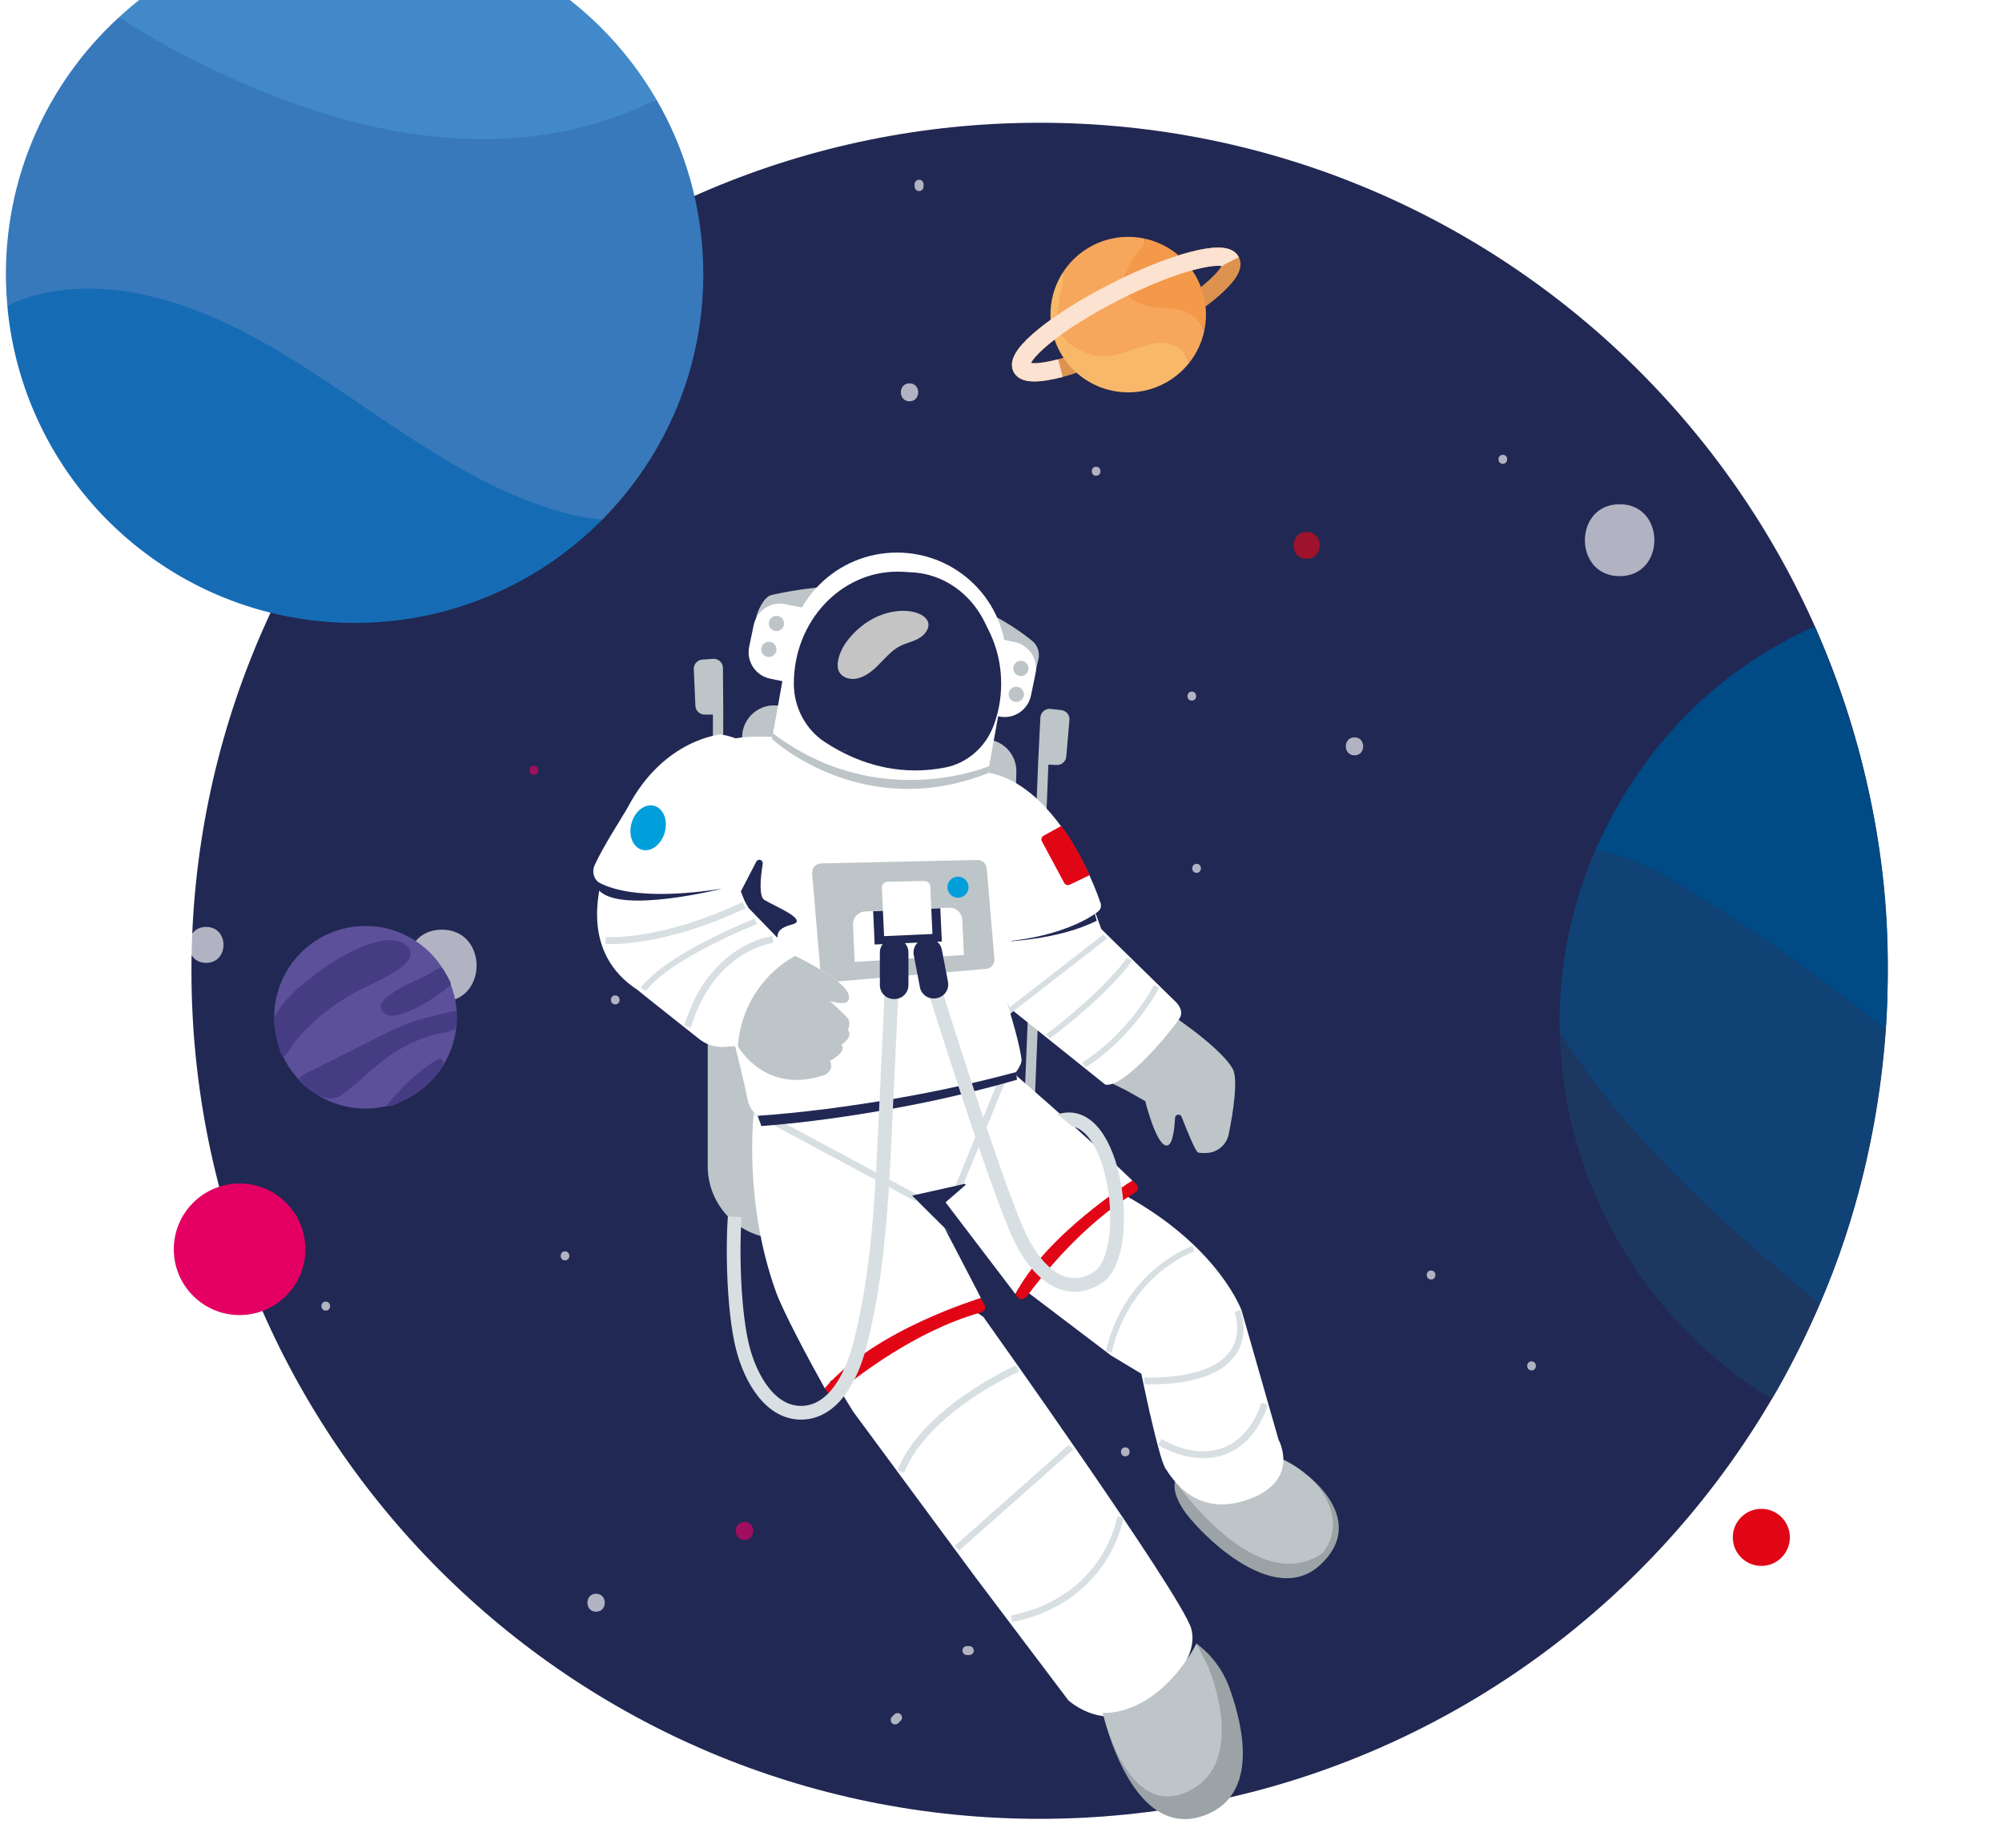 <svg xmlns="http://www.w3.org/2000/svg" viewBox="406 375 260 240" width="1000" height="1000"
     preserveAspectRatio="xMidYMid meet"
     style="width: 100%; height: 100%; transform: translate3d(0px, 0px, 0px);">
  <defs>
    <clipPath id="__lottie_element_2">
      <rect width="1000" height="1000" x="0" y="0"></rect>
    </clipPath>
    <clipPath id="__lottie_element_4">
      <path d="M0,0 L1000,0 L1000,1000 L0,1000z"></path>
    </clipPath>
    <filter id="__lottie_element_16" filterUnits="objectBoundingBox" x="0%" y="0%" width="100%" height="100%">
      <feColorMatrix type="matrix" color-interpolation-filters="sRGB"
                     values="0 0 0 0 0.81 0 0 0 0 0.81 0 0 0 0 0.81 0 0 0 1 0"></feColorMatrix>
    </filter>
  </defs>
  <g clip-path="url(#__lottie_element_2)">
    <g transform="matrix(1,0,0,1,430.613,390.694)" opacity="1" style="display: block;">
      <g opacity="1" transform="matrix(1,0,0,1,110.401,110.4)">
        <path fill="rgb(33,40,83)" fill-opacity="1"
              d=" M110.15,0 C110.15,60.834 60.834,110.15 0,110.15 C-60.835,110.15 -110.15,60.834 -110.15,0 C-110.15,-60.834 -60.835,-110.15 0,-110.15 C60.834,-110.15 110.15,-60.834 110.15,0z"></path>
      </g>
      <g opacity="1" transform="matrix(1,0,0,1,201.559,91.885)">
        <path fill="rgb(0,74,133)" fill-opacity="1"
              d=" M18.727,26.217 C18.955,23.331 18.993,20.358 18.993,17.413 C18.993,1.913 15.308,-12.837 9.53,-26.217 C-3.425,-20.526 -13.347,-10.092 -18.993,2.887 C-15.57,3.311 -11.962,5.004 -8.96,6.805 C0.685,12.592 9.997,19.126 18.727,26.217z"></path>
      </g>
      <g opacity="1" transform="matrix(1,0,0,1,194.841,142.206)">
        <path fill="rgb(28,55,96)" fill-opacity="1"
              d=" M-16.898,-23.818 C-16.476,-3.856 -5.372,14.175 10.652,23.818 C12.945,19.952 15.082,15.586 16.898,11.435 C4.236,1.141 -8.303,-10.17 -16.898,-23.818z"></path>
      </g>
      <g opacity="1" transform="matrix(1,0,0,1,199.104,124.206)">
        <path fill="rgb(16,66,118)" fill-opacity="1"
              d=" M-6.505,-25.517 C-9.508,-27.318 -13.114,-29.011 -16.537,-29.435 C-19.524,-22.57 -21.182,-14.994 -21.182,-7.029 C-21.182,-6.623 -21.17,-6.221 -21.161,-5.818 C-12.567,7.831 -0.026,19.141 12.636,29.435 C17.426,18.477 20.201,6.367 21.182,-6.104 C12.451,-13.195 3.14,-19.73 -6.505,-25.517z"></path>
      </g>
    </g>
    <g transform="matrix(1,0,0,1,531.938,401.395)" opacity="1" style="display: block;">
      <g opacity="1" transform="matrix(1,0,0,1,20.326,14.456)">
        <path stroke-linecap="butt" stroke-linejoin="miter" fill-opacity="0" stroke-miterlimit="10"
              stroke="rgb(222,146,80)" stroke-opacity="1" stroke-width="2.369"
              d=" M-13.578,6.913 C-14.403,5.293 -8.992,0.885 -1.492,-2.934 C6.007,-6.752 12.754,-8.534 13.579,-6.914 C14.403,-5.294 8.992,-0.886 1.493,2.932 C-6.007,6.75 -12.754,8.533 -13.578,6.913z"></path>
      </g>
      <g opacity="1" transform="matrix(1,0,0,1,20.823,12.634)">
        <path fill="rgb(246,167,92)" fill-opacity="1"
              d=" M-9.069,3.902 C-8.483,5.538 -7.204,6.97 -5.547,7.496 C-2.606,8.431 0.403,6.439 3.461,6.024 C5.021,5.813 6.905,6.212 7.547,7.649 C7.612,7.792 7.66,7.938 7.694,8.086 C8.649,6.876 9.334,5.439 9.656,3.861 C9.102,2.591 8.064,1.526 6.753,1.064 C5.591,0.654 4.327,0.684 3.106,0.506 C2.12,0.362 1.122,0.062 0.369,-0.588 C-0.386,-1.239 -0.846,-2.3 -0.57,-3.258 C-0.279,-4.268 0.7,-4.902 1.297,-5.766 C1.752,-6.424 1.959,-7.233 1.924,-8.03 C1.383,-8.148 0.827,-8.224 0.255,-8.252 C-3.391,-8.431 -6.68,-6.653 -8.594,-3.84 C-8.664,-2.961 -8.972,-2.101 -9.186,-1.237 C-9.603,0.45 -9.655,2.265 -9.069,3.902z"></path>
      </g>
      <g opacity="1" transform="matrix(1,0,0,1,25.446,10.549)">
        <path fill="rgb(243,153,73)" fill-opacity="1"
              d=" M-4.076,-3.557 C-4.674,-2.692 -4.902,-2.183 -5.193,-1.173 C-5.47,-0.216 -5.51,0.97 -4.755,1.621 C-4.001,2.272 -2.628,2.821 -1.642,2.965 C-0.422,3.144 0.968,2.988 2.13,3.399 C3.441,3.86 4.479,4.676 5.032,5.946 C5.134,5.448 5.198,4.937 5.224,4.414 C5.47,-0.585 2.035,-4.913 -2.698,-5.946 C-2.663,-5.148 -3.621,-4.214 -4.076,-3.557z"></path>
      </g>
      <g opacity="1" transform="matrix(1,0,0,1,19.37,16.758)">
        <path fill="rgb(248,184,106)" fill-opacity="1"
              d=" M0.719,7.798 C4.11,7.964 7.192,6.438 9.147,3.962 C9.113,3.814 9.064,3.668 8.999,3.525 C8.357,2.088 6.6,1.189 5.04,1.4 C1.982,1.815 -0.777,3.807 -3.718,2.872 C-5.375,2.346 -7.03,1.414 -7.616,-0.222 C-8.202,-1.859 -7.9,-3.799 -7.483,-5.486 C-7.269,-6.35 -7.212,-7.085 -7.142,-7.964 C-8.152,-6.48 -8.78,-4.708 -8.874,-2.784 C-9.147,2.787 -4.852,7.525 0.719,7.798z"></path>
      </g>
      <g opacity="1" transform="matrix(1,0,0,1,19.914,14.051)">
        <path stroke-linecap="butt" stroke-linejoin="miter" fill-opacity="0" stroke-miterlimit="10"
              stroke="rgb(251,226,209)" stroke-opacity="1" stroke-width="2.369"
              d=" M-8.132,7.367 C-10.861,8.088 -12.755,8.128 -13.167,7.319 C-13.992,5.699 -8.581,1.29 -1.081,-2.528 C6.418,-6.346 13.166,-8.128 13.991,-6.508"></path>
      </g>
    </g>
    <g transform="matrix(1,0,0,1,424.129,398.341)" opacity="0.647"
       style="display: block;">
      <g opacity="1" transform="matrix(1,0,0,1,51.209,76.707)">
        <path fill="rgb(228,0,99)" fill-opacity="1"
              d=" M0,0.584 C0.751,0.584 0.753,-0.584 0,-0.584 C-0.751,-0.584 -0.753,0.584 0,0.584z"></path>
      </g>
      <g opacity="1" transform="matrix(1,0,0,1,78.551,175.512)">
        <path fill="rgb(228,0,99)" fill-opacity="1"
              d=" M0,1.168 C1.503,1.168 1.506,-1.168 0,-1.168 C-1.503,-1.168 -1.505,1.168 0,1.168z"></path>
      </g>
      <g opacity="1" transform="matrix(1,0,0,1,151.566,47.501)">
        <path fill="rgb(225,6,22)" fill-opacity="1"
              d=" M0,1.752 C2.255,1.752 2.259,-1.752 0,-1.752 C-2.254,-1.752 -2.258,1.752 0,1.752z"></path>
      </g>
      <g opacity="1" transform="matrix(1,0,0,1,85.697,58.997)">
        <path fill="rgb(255,255,255)" fill-opacity="1"
              d=" M0,0.584 C0.752,0.584 0.753,-0.584 0,-0.584 C-0.752,-0.584 -0.753,0.584 0,0.584z"></path>
      </g>
      <g opacity="1" transform="matrix(1,0,0,1,24.178,146.305)">
        <path fill="rgb(255,255,255)" fill-opacity="1"
              d=" M0,0.584 C0.751,0.584 0.752,-0.584 0,-0.584 C-0.751,-0.584 -0.753,0.584 0,0.584z"></path>
      </g>
      <g opacity="1" transform="matrix(1,0,0,1,55.248,139.781)">
        <path fill="rgb(255,255,255)" fill-opacity="1"
              d=" M0,0.584 C0.751,0.584 0.753,-0.584 0,-0.584 C-0.751,-0.584 -0.752,0.584 0,0.584z"></path>
      </g>
      <g opacity="1" transform="matrix(1,0,0,1,59.287,184.833)">
        <path fill="rgb(255,255,255)" fill-opacity="1"
              d=" M0,1.168 C1.503,1.168 1.506,-1.168 0,-1.168 C-1.503,-1.168 -1.505,1.168 0,1.168z"></path>
      </g>
      <g opacity="1" transform="matrix(1,0,0,1,99.99,27.616)">
        <path fill="rgb(255,255,255)" fill-opacity="1"
              d=" M0,1.168 C1.504,1.168 1.506,-1.168 0,-1.168 C-1.503,-1.168 -1.505,1.168 0,1.168z"></path>
      </g>
      <g opacity="1" transform="matrix(1,0,0,1,124.225,37.869)">
        <path fill="rgb(255,255,255)" fill-opacity="1"
              d=" M0,0.584 C0.752,0.584 0.753,-0.584 0,-0.584 C-0.751,-0.584 -0.753,0.584 0,0.584z"></path>
      </g>
      <g opacity="1" transform="matrix(1,0,0,1,157.781,73.6)">
        <path fill="rgb(255,255,255)" fill-opacity="1"
              d=" M0,1.168 C1.503,1.168 1.505,-1.168 0,-1.168 C-1.503,-1.168 -1.506,1.168 0,1.168z"></path>
      </g>
      <g opacity="1" transform="matrix(1,0,0,1,8.643,99.389)">
        <path fill="rgb(255,255,255)" fill-opacity="1"
              d=" M-0.001,2.335 C3.005,2.335 3.01,-2.335 -0.001,-2.335 C-3.007,-2.335 -3.012,2.335 -0.001,2.335z"></path>
      </g>
      <g opacity="1" transform="matrix(1,0,0,1,167.724,142.266)">
        <path fill="rgb(255,255,255)" fill-opacity="1"
              d=" M0,0.584 C0.751,0.584 0.753,-0.584 0,-0.584 C-0.752,-0.584 -0.753,0.584 0,0.584z"></path>
      </g>
      <g opacity="1" transform="matrix(1,0,0,1,61.773,106.535)">
        <path fill="rgb(255,255,255)" fill-opacity="1"
              d=" M0,0.584 C0.751,0.584 0.753,-0.584 0,-0.584 C-0.751,-0.584 -0.753,0.584 0,0.584z"></path>
      </g>
      <g opacity="1" transform="matrix(1,0,0,1,180.773,154.073)">
        <path fill="rgb(255,255,255)" fill-opacity="1"
              d=" M0,0.584 C0.751,0.584 0.753,-0.584 0,-0.584 C-0.752,-0.584 -0.753,0.584 0,0.584z"></path>
      </g>
      <g opacity="1" transform="matrix(1,0,0,1,177.044,36.316)">
        <path fill="rgb(255,255,255)" fill-opacity="1"
              d=" M0,0.584 C0.751,0.584 0.753,-0.584 0,-0.584 C-0.752,-0.584 -0.753,0.584 0,0.584z"></path>
      </g>
      <g opacity="1" transform="matrix(1,0,0,1,0.564,74.843)">
        <path fill="rgb(255,255,255)" fill-opacity="1"
              d=" M0,0.583 C0.751,0.583 0.753,-0.583 0,-0.583 C-0.751,-0.583 -0.753,0.583 0,0.583z"></path>
      </g>
      <g opacity="1" transform="matrix(1,0,0,1,98.281,199.902)">
        <path fill="rgb(255,255,255)" fill-opacity="1"
              d=" M-0.258,-0.568 C-0.258,-0.568 -0.569,-0.257 -0.569,-0.257 C-0.675,-0.151 -0.739,0.006 -0.739,0.156 C-0.739,0.299 -0.676,0.47 -0.569,0.569 C-0.457,0.671 -0.312,0.746 -0.156,0.74 C-0.001,0.733 0.145,0.68 0.257,0.569 C0.257,0.569 0.567,0.258 0.567,0.258 C0.674,0.152 0.739,-0.006 0.739,-0.155 C0.739,-0.298 0.675,-0.469 0.567,-0.568 C0.457,-0.67 0.31,-0.746 0.155,-0.739 C0,-0.732 -0.147,-0.679 -0.258,-0.568z"></path>
      </g>
      <g opacity="1" transform="matrix(1,0,0,1,23.245,166.967)">
        <path fill="rgb(255,255,255)" fill-opacity="1"
              d=" M-0.584,-0.155 C-0.584,-0.155 -0.584,0.156 -0.584,0.156 C-0.584,0.305 -0.519,0.462 -0.413,0.569 C-0.312,0.67 -0.146,0.746 0,0.74 C0.316,0.725 0.584,0.483 0.584,0.156 C0.584,0.156 0.584,-0.155 0.584,-0.155 C0.584,-0.305 0.519,-0.463 0.413,-0.568 C0.312,-0.67 0.145,-0.746 0,-0.739 C-0.316,-0.725 -0.584,-0.482 -0.584,-0.155z"></path>
      </g>
      <g opacity="1" transform="matrix(1,0,0,1,107.602,191.047)">
        <path fill="rgb(255,255,255)" fill-opacity="1"
              d=" M0.156,-0.584 C0.156,-0.584 -0.156,-0.584 -0.156,-0.584 C-0.305,-0.584 -0.462,-0.519 -0.568,-0.412 C-0.669,-0.312 -0.745,-0.146 -0.74,-0.001 C-0.725,0.315 -0.483,0.584 -0.156,0.584 C-0.156,0.584 0.156,0.584 0.156,0.584 C0.305,0.584 0.463,0.519 0.568,0.412 C0.67,0.312 0.746,0.145 0.74,-0.001 C0.725,-0.316 0.483,-0.584 0.156,-0.584z"></path>
      </g>
      <g opacity="1" transform="matrix(1,0,0,1,136.653,67.076)">
        <path fill="rgb(255,255,255)" fill-opacity="1"
              d=" M0,0.584 C0.751,0.584 0.752,-0.584 0,-0.584 C-0.752,-0.584 -0.753,0.584 0,0.584z"></path>
      </g>
      <g opacity="1" transform="matrix(1,0,0,1,137.274,89.446)">
        <path fill="rgb(255,255,255)" fill-opacity="1"
              d=" M0,0.584 C0.751,0.584 0.753,-0.584 0,-0.584 C-0.752,-0.584 -0.753,0.584 0,0.584z"></path>
      </g>
      <g opacity="1" transform="matrix(1,0,0,1,101.232,0.74)">
        <path fill="rgb(255,255,255)" fill-opacity="1"
              d=" M-0.584,-0.155 C-0.584,-0.155 -0.584,0.156 -0.584,0.156 C-0.584,0.305 -0.519,0.463 -0.413,0.569 C-0.312,0.67 -0.146,0.746 0,0.74 C0.316,0.725 0.584,0.483 0.584,0.156 C0.584,0.156 0.584,-0.155 0.584,-0.155 C0.584,-0.305 0.519,-0.462 0.413,-0.568 C0.312,-0.669 0.145,-0.745 0,-0.739 C-0.316,-0.725 -0.584,-0.483 -0.584,-0.155z"></path>
      </g>
      <g opacity="1" transform="matrix(1,0,0,1,39.254,102.081)">
        <path fill="rgb(255,255,255)" fill-opacity="1"
              d=" M0,4.672 C6.012,4.672 6.022,-4.672 0,-4.672 C-6.012,-4.672 -6.022,4.672 0,4.672z"></path>
      </g>
      <g opacity="1" transform="matrix(1,0,0,1,192.213,46.825)">
        <path fill="rgb(255,255,255)" fill-opacity="1"
              d=" M0,4.671 C6.012,4.671 6.022,-4.671 0,-4.671 C-6.012,-4.671 -6.022,4.671 0,4.671z"></path>
      </g>
      <g opacity="1" transform="matrix(1,0,0,1,128.012,165.236)">
        <path fill="rgb(255,255,255)" fill-opacity="1"
              d=" M0,0.584 C0.751,0.584 0.753,-0.584 0,-0.584 C-0.752,-0.584 -0.753,0.584 0,0.584z"></path>
      </g>
    </g>
    <g transform="matrix(1,0,0,1,439.264,495.022)" opacity="1" style="display: block;">
      <g opacity="1" transform="matrix(1,0,0,1,14.206,12.109)">
        <path fill="rgb(93,80,154)" fill-opacity="1"
              d=" M-11.859,-0.001 C-11.859,-6.55 -6.55,-11.858 0,-11.858 C6.549,-11.858 11.859,-6.55 11.859,-0.001 C11.859,6.549 6.549,11.858 0,11.858 C-6.55,11.858 -11.859,6.549 -11.859,-0.001z"></path>
      </g>
      <g opacity="1" transform="matrix(1,0,0,1,11.224,9.851)">
        <path fill="rgb(70,60,132)" fill-opacity="1"
              d=" M-4.775,-2.353 C-2.115,-4.499 0.785,-6.451 4.062,-7.418 C5.33,-7.793 6.768,-7.997 7.917,-7.343 C8.431,-7.051 8.877,-6.529 8.84,-5.939 C8.821,-5.638 8.678,-5.357 8.503,-5.11 C8.083,-4.518 7.481,-4.082 6.866,-3.697 C5.18,-2.641 3.326,-1.886 1.579,-0.938 C-1.355,0.653 -3.986,2.797 -6.137,5.349 C-6.736,6.06 -7.246,7.335 -7.697,7.385 C-8.148,7.435 -9.157,2.823 -8.821,2.205 C-7.758,0.249 -6.486,-0.972 -4.775,-2.353z"></path>
      </g>
      <g opacity="1" transform="matrix(1,0,0,1,21.075,8.417)">
        <path fill="rgb(70,60,132)" fill-opacity="1"
              d=" M-4.259,1.21 C-4.546,1.459 -4.829,1.754 -4.892,2.128 C-4.99,2.71 -4.486,3.258 -3.916,3.41 C-3.346,3.563 -2.742,3.417 -2.178,3.243 C0.02,2.565 2.393,1.008 4.157,-0.468 C4.426,-0.693 3.536,-1.939 3.187,-2.587 C2.715,-2.976 1.981,-2.24 1.411,-1.944 C-0.506,-0.949 -2.607,-0.225 -4.259,1.21z"></path>
      </g>
      <g opacity="1" transform="matrix(1,0,0,1,14.992,17.144)">
        <path fill="rgb(70,60,132)" fill-opacity="1"
              d=" M-8.615,2.311 C-5.508,0.749 -2.401,-0.812 0.706,-2.374 C2.169,-3.108 3.635,-3.845 5.173,-4.405 C7.096,-5.105 13.11,-6.378 11.115,-5.923 C8.618,-5.353 10.781,-5.938 10.953,-5.833 C11.161,-5.706 11.118,-3.853 10.761,-3.411 C9.909,-3.302 10.364,-3.18 9.516,-3.045 C6.235,-2.526 3.198,-0.898 0.657,1.243 C-0.511,2.227 -1.589,3.324 -2.821,4.228 C-4.053,5.133 -3.856,5.413 -5.383,5.497 C-6.552,5.562 -8.226,4.328 -9.102,3.533 C-9.655,3.031 -9.246,2.628 -8.615,2.311z"></path>
      </g>
      <g opacity="1" transform="matrix(1,0,0,1,21.468,19.964)">
        <path fill="rgb(70,60,132)" fill-opacity="1"
              d=" M-3.19,2.03 C-3.834,2.714 -4.607,3.65 -4.4,3.681 C-3.607,3.802 -2.27,2.862 -1.564,2.482 C0.459,1.392 0.446,1.277 1.959,-0.453 C3.518,-2.236 2.619,-2.718 2.006,-2.345 C0.062,-1.164 -1.637,0.38 -3.19,2.03z"></path>
      </g>
    </g>
    <g transform="matrix(0.851,0,0,0.851,630.826,570.766)"
       opacity="1" style="display: block;">
      <g opacity="1" transform="matrix(1,0,0,1,4.605,4.605)">
        <path fill="rgb(225,6,22)" fill-opacity="1"
              d=" M4.355,0 C4.355,2.405 2.406,4.355 0.001,4.355 C-2.405,4.355 -4.355,2.405 -4.355,0 C-4.355,-2.405 -2.405,-4.355 0.001,-4.355 C2.406,-4.355 4.355,-2.405 4.355,0z"></path>
      </g>
    </g>
    <g transform="matrix(1,0,0,1,428.322,528.475)" opacity="1" style="display: block;">
      <g opacity="1" transform="matrix(1,0,0,1,8.793,8.793)">
        <path fill="rgb(228,0,99)" fill-opacity="1"
              d=" M8.543,0 C8.543,4.718 4.718,8.543 0,8.543 C-4.718,8.543 -8.543,4.718 -8.543,0 C-8.543,-4.718 -4.718,-8.543 0,-8.543 C4.718,-8.543 8.543,-4.718 8.543,0z"></path>
      </g>
    </g>
    <g
      transform="matrix(1,-0.022,0.022,1,405.524,366.097)"
      opacity="1" style="display: block;">
      <g opacity="1" transform="matrix(1,0,0,1,38.67,68.381)">
        <path fill="rgb(22,108,180)" fill-opacity="1"
              d=" M-14.986,-23.515 C-20.587,-25.259 -28.162,-25.913 -33.83,-24.401 C-34.923,-24.109 -37.273,-20.236 -38.314,-19.773 C-36.73,3.795 -17.114,22.422 6.855,22.422 C19.077,22.422 30.168,17.577 38.314,9.705 C36.429,9.534 39.362,1.114 37.55,0.547 C19.012,-5.257 3.561,-17.74 -14.986,-23.515z"></path>
      </g>
      <g opacity="1" transform="matrix(1,0,0,1,45.526,44.776)">
        <path fill="rgb(55,121,187)" fill-opacity="1"
              d=" M-16.139,-35.558 C-19.454,-37.31 -26.786,-31.117 -29.828,-33.31 C-39.296,-25.011 -45.276,-12.83 -45.276,0.75 C-45.276,1.786 -45.238,2.812 -45.17,3.831 C-44.129,3.368 -43.053,2.986 -41.959,2.694 C-36.291,1.182 -30.216,1.826 -24.615,3.57 C-6.068,9.346 7.351,26.315 25.89,32.119 C27.702,32.686 29.572,33.138 31.457,33.31 C39.977,25.077 45.276,13.533 45.276,0.75 C45.276,-7.162 43.245,-14.598 39.679,-21.069 C33.289,-18.049 28.072,-29.351 20.999,-29.271 C7.271,-29.116 -4.001,-29.143 -16.139,-35.558z"></path>
      </g>
      <g opacity="1" transform="matrix(1,0,0,1,50.451,14.386)">
        <path fill="rgb(65,137,200)" fill-opacity="1"
              d=" M-4.925,-14.136 C-16.35,-14.136 -26.786,-9.902 -34.753,-2.92 C-31.711,-0.726 -28.434,1.178 -25.119,2.93 C-12.981,9.345 0.383,14.136 14.11,13.981 C21.183,13.901 28.363,12.341 34.753,9.321 C27.047,-4.661 12.169,-14.136 -4.925,-14.136z"></path>
      </g>
    </g>
    <g clip-path="url(#__lottie_element_4)"
       transform="matrix(0.954,0,0,0.954,23.229,23.229)"
       opacity="1" style="display: block;">
      <g transform="matrix(1,0,0,1,501.832,464.148)" opacity="1" style="display: block;">
        <g opacity="1" transform="matrix(1,0,0,1,19.029,32.179)">
          <path fill="rgb(190,197,200)" fill-opacity="1"
                d=" M17.364,31.928 C17.364,31.928 -18.779,31.928 -18.779,31.928 C-18.779,31.928 -18.606,-27.219 -18.606,-27.219 C-18.598,-29.893 -16.202,-31.928 -13.563,-31.503 C-13.563,-31.503 15.066,-26.891 15.066,-26.891 C17.217,-26.545 18.779,-24.662 18.724,-22.486 C18.724,-22.486 17.364,31.928 17.364,31.928z"></path>
        </g>
        <g opacity="1" transform="matrix(1,0,0,1,42.875,4.895)">
          <path fill="rgb(190,197,200)" fill-opacity="1"
                d=" M2.107,-2.275 C2.107,-2.275 1.674,2.697 1.674,2.697 C1.616,3.366 1.043,3.87 0.373,3.841 C0.373,3.841 -2.167,3.732 -2.167,3.732 C-2.167,3.732 -1.85,-2.636 -1.85,-2.636 C-1.798,-3.345 -1.168,-3.87 -0.461,-3.792 C-0.461,-3.792 0.998,-3.629 0.998,-3.629 C1.673,-3.554 2.167,-2.953 2.107,-2.275z"></path>
        </g>
        <g opacity="1" transform="matrix(1,0,0,1,40.203,38.592)">
          <path stroke-linecap="butt" stroke-linejoin="miter" fill-opacity="0" stroke-miterlimit="10"
                stroke="rgb(190,197,200)" stroke-opacity="1" stroke-width="1.402"
                d=" M1.215,-30.028 C1.215,-30.028 -1.215,30.028 -1.215,30.028"></path>
        </g>
        <g opacity="1" transform="matrix(1,0,0,1,38.463,50.882)">
          <path fill="rgb(190,197,200)" fill-opacity="1" d="M0 0"></path>
        </g>
      </g>
      <g transform="matrix(1,0,0,1,495.395,458.136)" opacity="1" style="display: block;">
        <g opacity="1" transform="matrix(1,0,0,1,2.272,4.07)">
          <path fill="rgb(190,197,200)" fill-opacity="1"
                d=" M-1.992,-2.366 C-1.992,-2.366 -1.772,2.622 -1.772,2.622 C-1.742,3.292 -1.191,3.82 -0.52,3.82 C-0.52,3.82 2.022,3.82 2.022,3.82 C2.022,3.82 1.977,-2.557 1.977,-2.557 C1.956,-3.268 1.348,-3.82 0.639,-3.771 C0.639,-3.771 -0.825,-3.671 -0.825,-3.671 C-1.504,-3.625 -2.022,-3.046 -1.992,-2.366z"></path>
        </g>
        <g opacity="1" transform="matrix(1,0,0,1,8.404,65.765)">
          <path fill="rgb(190,197,200)" fill-opacity="1"
                d=" M6.229,13.475 C6.229,13.475 3.632,13.475 3.632,13.475 C-1.814,13.475 -6.229,9.06 -6.229,3.614 C-6.229,3.614 -6.229,-13.475 -6.229,-13.475 C-6.229,-13.475 6.229,-13.475 6.229,-13.475 C6.229,-13.475 6.229,13.475 6.229,13.475z"></path>
        </g>
        <g opacity="1" transform="matrix(1,0,0,1,3.516,37.847)">
          <path stroke-linecap="butt" stroke-linejoin="miter" fill-opacity="0" stroke-miterlimit="10"
                stroke="rgb(190,197,200)" stroke-opacity="1" stroke-width="1.402"
                d=" M0.071,-30.053 C0.071,-30.053 -0.071,30.053 -0.071,30.053"></path>
        </g>
      </g>
      <g
        transform="matrix(0.961,-0.276,0.276,0.961,549.989,508.191)"
        opacity="1" style="display: block;">
        <g opacity="1" transform="matrix(1,0,0,1,8.624,10.856)">
          <path fill="rgb(190,197,200)" fill-opacity="1"
                d=" M-8.374,-2.442 C-8.374,-2.442 -6.67,-0.893 -6.67,-0.893 C-6.67,-0.893 -4.646,1.17 -4.646,1.17 C-4.646,1.17 -4.88,7.23 -3.559,7.773 C-2.794,8.088 -1.95,6.16 -1.376,4.482 C-1.215,4.012 -0.526,4.096 -0.48,4.59 C-0.279,6.755 0.037,9.63 0.325,9.871 C0.482,10.002 0.943,10.143 1.484,10.271 C2.896,10.606 4.355,9.936 5.028,8.65 C6.388,6.055 8.374,1.784 8.015,0.239 C7.179,-3.363 0.811,-10.606 0.811,-10.606 C-4.156,-5.442 -8.374,-2.442 -8.374,-2.442z"></path>
        </g>
      </g>
      <g
        transform="matrix(0.994,-0.113,0.113,0.994,533.65,494.301)"
        opacity="1" style="display: block;">
        <g opacity="1" transform="matrix(1,0,0,1,14.155,12.536)">
          <path fill="rgb(255,255,255)" fill-opacity="1"
                d=" M-11.369,-8.986 C-11.369,-8.986 1.614,-12.286 1.614,-12.286 C1.614,-12.286 2.599,-11.825 2.599,-11.825 C2.599,-11.825 3.127,-9.63 3.127,-9.63 C3.127,-9.63 12.109,1.4 12.109,1.4 C12.109,1.4 13.122,2.592 12.354,3.613 C11.586,4.633 3.892,12.285 1.266,11.451 C1.266,11.451 -10.491,-0.386 -10.491,-0.386 C-10.491,-0.386 -13.122,-8.619 -13.122,-8.619 C-13.122,-8.619 -11.369,-8.986 -11.369,-8.986z"></path>
        </g>
        <g opacity="1"
           transform="matrix(0.958,0,0,0.759,14.573,11.569)">
          <path stroke-linecap="butt" stroke-linejoin="miter" fill-opacity="0" stroke-miterlimit="10"
                stroke="rgb(215,223,226)" stroke-opacity="1" stroke-width="0.934"
                d=" M6.289,-5.511 C4.838,-3.142 -0.189,1.996 -6.435,6.623"></path>
        </g>
        <g opacity="1"
           transform="matrix(0.846,0,0,0.865,18.044,15.94)">
          <path stroke-linecap="butt" stroke-linejoin="miter" fill-opacity="0" stroke-miterlimit="10"
                stroke="rgb(215,223,226)" stroke-opacity="1" stroke-width="0.934"
                d=" M6.881,-5.173 C5.24,-2.605 0.062,2.974 -6.154,5.836"></path>
        </g>
        <g opacity="1"
           transform="matrix(0.806,0,0,0.79,9.762,8.158)">
          <path stroke-linecap="butt" stroke-linejoin="miter" fill-opacity="0" stroke-miterlimit="10"
                stroke="rgb(215,223,226)" stroke-opacity="1" stroke-width="0.934"
                d=" M9.827,-5.303 C9.827,-5.303 -8.763,6.253 -8.763,6.253"></path>
        </g>
      </g>
      <g
        transform="matrix(0.994,-0.113,0.113,0.994,511.867,544.871)"
        opacity="1" style="display: block;">
        <g opacity="1" transform="matrix(1,0,0,1,23.546,31.342)">
          <path fill="rgb(255,255,255)" fill-opacity="1"
                d=" M-23.296,-22.053 C-23.296,-22.053 -19.9,-14.79 -19.9,-14.79 C-19.9,-14.79 -5.879,9.551 -5.879,9.551 C-5.879,9.551 4.767,27.575 4.767,27.575 C4.767,27.575 7.842,31.092 12.007,30.317 C16.172,29.542 23.296,24.478 22.475,19.738 C21.655,14.998 -0.835,-25.585 -0.835,-25.585 C-0.835,-25.585 -7.251,-31.092 -7.251,-31.092 C-7.251,-31.092 -23.296,-22.053 -23.296,-22.053z"></path>
        </g>
        <g opacity="1"
           transform="matrix(0.922,0,0,0.971,29.221,40.639)">
          <path stroke-linecap="butt" stroke-linejoin="miter" fill-opacity="0" stroke-miterlimit="10"
                stroke="rgb(215,223,226)" stroke-opacity="1" stroke-width="0.934"
                d=" M9.699,-5.877 C9.699,-5.877 6.503,5.335 -7.945,6.577"></path>
        </g>
        <g opacity="1"
           transform="matrix(0.941,0,0,0.927,23.948,30.607)">
          <path stroke-linecap="butt" stroke-linejoin="miter" fill-opacity="0" stroke-miterlimit="10"
                stroke="rgb(215,223,226)" stroke-opacity="1" stroke-width="0.934"
                d=" M9.168,-6.361 C9.168,-6.361 -8.887,6.502 -8.887,6.502"></path>
        </g>
        <g opacity="1"
           transform="matrix(1.033,0,0,1.005,18.242,21.359)">
          <path stroke-linecap="butt" stroke-linejoin="miter" fill-opacity="0" stroke-miterlimit="10"
                stroke="rgb(215,223,226)" stroke-opacity="1" stroke-width="0.934"
                d=" M8,-8.046 C8,-8.046 -4.637,-3.998 -8.799,4.049"></path>
        </g>
      </g>
      <g
        transform="matrix(0.998,-0.065,0.065,0.998,550.544,593.142)"
        opacity="1" style="display: block;">
        <g opacity="1" transform="matrix(1,0,0,1,10.44,13.62)">
          <path fill="rgb(155,163,167)" fill-opacity="1"
                d=" M-10.19,-4.755 C-10.19,-4.755 -7.498,13.369 2.962,9.952 C10.19,7.591 8.8,-1.544 7.251,-6.965 C6.539,-9.458 5.114,-11.687 3.142,-13.37 C-2.708,-3.11 -10.19,-4.755 -10.19,-4.755z"></path>
        </g>
        <g opacity="1" transform="matrix(1,0,0,1,9.985,11.963)">
          <path fill="rgb(190,197,200)" fill-opacity="1"
                d=" M-9.735,-3.098 C-9.735,-3.098 -9.735,-3.098 -9.735,-3.098 C-9.735,-3.098 -7.458,11.713 1.138,8.295 C9.735,4.877 4.971,-8.484 4.971,-8.484 C4.971,-8.484 3.596,-11.713 3.596,-11.713 C3.596,-11.713 -1.551,-2.687 -9.735,-3.098z"></path>
        </g>
      </g>
      <g
        transform="matrix(0.962,-0.274,0.274,0.962,556.611,558.534)"
        opacity="1" style="display: block;">
        <g opacity="1" transform="matrix(1,0,0,1,12.626,22.872)">
          <path fill="rgb(155,163,167)" fill-opacity="1"
                d=" M-11.444,-10.201 C-11.444,-10.201 -12.376,-9.166 -11.444,-6.162 C-10.511,-3.159 -3.574,10.201 4.401,6.162 C12.376,2.123 6.104,-5.985 6.104,-5.985 C6.104,-5.985 -11.444,-10.201 -11.444,-10.201z"></path>
        </g>
        <g opacity="1" transform="matrix(1,0,0,1,10.458,15.471)">
          <path fill="rgb(190,197,200)" fill-opacity="1"
                d=" M2.251,-15.005 C2.251,-15.005 4.959,-2.178 4.959,-2.178 C4.959,-2.178 9.84,1.278 10.005,6.736 C10.059,8.512 9.384,10.257 8.096,11.481 C7.73,11.828 7.345,12.113 6.984,12.218 C-3.278,15.221 -9.276,-2.799 -9.276,-2.799 C-9.276,-2.799 -10.059,-12.963 -10.059,-12.963 C-10.059,-12.963 2.251,-15.005 2.251,-15.005z"></path>
        </g>
      </g>
      <g
        transform="matrix(0.989,-0.147,0.147,0.989,530.792,526.863)"
        opacity="1" style="display: block;">
        <g opacity="1" transform="matrix(1,0,0,1,20.454,26.602)">
          <path fill="rgb(255,255,255)" fill-opacity="1"
                d=" M-6.859,-23.678 C-7.488,-23.397 -17.871,-17.207 -17.871,-17.207 C-17.871,-17.207 -14.297,-8.949 -14.297,-8.949 C-14.297,-8.949 -2.899,2.712 -2.899,2.712 C-2.899,2.712 0.827,5.785 0.827,5.785 C0.827,5.785 1.456,17.447 2.173,19.008 C2.89,20.569 5.326,26.352 12.766,24.849 C20.205,23.347 17.985,17.418 17.985,17.418 C17.985,17.418 15.598,-0.703 15.598,-0.703 C15.598,-0.703 13.944,-9.19 3.228,-17.771 C-7.488,-26.352 -6.859,-23.678 -6.859,-23.678z"></path>
        </g>
        <g opacity="1" transform="matrix(1,0,0,1,29.605,43.842)">
          <path stroke-linecap="butt" stroke-linejoin="miter" fill-opacity="0" stroke-miterlimit="10"
                stroke="rgb(215,223,226)" stroke-opacity="1" stroke-width="0.934"
                d=" M-7.197,-1.889 C-2.129,2.125 4.09,2.035 7.692,-4.926"></path>
        </g>
        <g opacity="1"
           transform="matrix(0.933,0,0,1.002,27.83,30.861)">
          <path stroke-linecap="butt" stroke-linejoin="miter" fill-opacity="0" stroke-miterlimit="10"
                stroke="rgb(215,223,226)" stroke-opacity="1" stroke-width="0.934"
                d=" M8.2,-4.986 C8.2,-4.986 10.796,5.198 -6.759,2.556"></path>
        </g>
        <g opacity="1"
           transform="matrix(0.871,0,0,0.838,23.853,23.186)">
          <path stroke-linecap="butt" stroke-linejoin="miter" fill-opacity="0" stroke-miterlimit="10"
                stroke="rgb(215,223,226)" stroke-opacity="1" stroke-width="0.934"
                d=" M7.979,-7.878 C7.979,-7.878 -2.702,-5.881 -7.5,6.703"></path>
        </g>
        <g opacity="1" transform="matrix(1,0,0,1,0,0)">
          <path fill="rgb(255,255,255)" fill-opacity="1" d=" M30.438,35.25"></path>
        </g>
      </g>
      <g transform="matrix(1,0,0,1,502.14,513.64)" opacity="1" style="display: block;">
        <g opacity="1" transform="matrix(1,0,0,1,26.957,22.626)">
          <path fill="rgb(255,255,255)" fill-opacity="1"
                d=" M-25.249,-16.023 C-25.249,-16.023 -26.707,-4.096 -22.246,8.331 C-21.309,10.946 -17.875,17.407 -15.598,21.473 C-15.214,22.16 -14.824,20.523 -14.824,20.523 C-14.824,20.523 4.973,9.42 4.973,9.42 C4.973,9.42 5.679,9.199 5.679,9.199 C5.679,9.199 0.707,-0.359 0.707,-0.359 C0.707,-0.359 10.194,8.969 10.194,8.969 C10.194,8.969 10.767,7.913 10.767,7.913 C10.767,7.913 25.559,-6.338 25.559,-6.338 C25.559,-6.338 26.707,-6.382 26.275,-6.801 C19.26,-13.605 9.241,-22.16 9.241,-22.16 C9.241,-22.16 -25.249,-16.023 -25.249,-16.023z"></path>
        </g>
        <g opacity="1" transform="matrix(1,0,0,1,22.353,38.457)">
          <path fill="rgb(225,6,22)" fill-opacity="1"
                d=" M10.284,-6.633 C10.284,-6.633 -4.074,-2.406 -10.992,5.641 C-10.992,5.641 -10.721,6.043 -10.721,6.043 C-10.389,6.534 -9.706,6.633 -9.251,6.253 C-6.683,4.109 1.437,-2.233 10.305,-4.683 C10.773,-4.813 10.992,-5.354 10.756,-5.779 C10.756,-5.779 10.284,-6.633 10.284,-6.633z"></path>
        </g>
        <g opacity="1" transform="matrix(1,0,0,1,45.629,23.969)">
          <path fill="rgb(225,6,22)" fill-opacity="1"
                d=" M7.604,-8.145 C7.604,-8.145 -4.251,-0.79 -8.478,7.626 C-8.478,7.626 -8.281,7.77 -8.281,7.77 C-7.767,8.145 -7.049,8.034 -6.672,7.521 C-4.805,4.977 0.813,-2.165 8.006,-6.511 C8.432,-6.769 8.478,-7.371 8.106,-7.701 C8.106,-7.701 7.604,-8.145 7.604,-8.145z"></path>
        </g>
        <g opacity="1" transform="matrix(1,0,0,1,12.871,12.304)">
          <path stroke-linecap="butt" stroke-linejoin="miter" fill-opacity="0" stroke-miterlimit="10"
                stroke="rgb(215,223,226)" stroke-opacity="1" stroke-width="0.934"
                d=" M-11.066,-5.938 C-11.066,-5.938 11.066,5.938 11.066,5.938"></path>
        </g>
        <g opacity="1" transform="matrix(1,0,0,1,32.888,8.603)">
          <path stroke-linecap="butt" stroke-linejoin="miter" fill-opacity="0" stroke-miterlimit="10"
                stroke="rgb(215,223,226)" stroke-opacity="1" stroke-width="0.934"
                d=" M-3.31,8.136 C-3.31,8.136 3.31,-8.136 3.31,-8.136"></path>
        </g>
        <g opacity="1" transform="matrix(1,0,0,1,30.204,23.925)">
          <path fill="rgb(33,40,83)" fill-opacity="1"
                d=" M-6.947,-6.049 C-6.947,-6.049 0.197,-7.646 0.197,-7.646 C0.306,-7.67 0.372,-7.531 0.286,-7.46 C0.286,-7.46 -2.397,-5.136 -2.397,-5.136 C-2.397,-5.136 7.686,8.106 7.686,8.106 C7.686,8.106 7.643,7.841 7.643,7.841 C7.643,7.841 4.26,10.045 4.26,10.045 C4.26,10.045 2.833,8.732 2.833,8.732 C2.833,8.732 -1.663,-0.794 -1.663,-0.794 C-1.663,-0.794 -6.947,-6.049 -6.947,-6.049z"></path>
        </g>
        <g opacity="1" transform="matrix(1,0,0,1,0,0)">
          <path fill="rgb(33,40,83)" fill-opacity="1" d=" M-7.321,32.429"></path>
        </g>
      </g>
      <g transform="matrix(1,0,0,1,519.39,471.14)" opacity="1" style="display: block;">
        <g opacity="1" transform="matrix(1,0,0,1,16.027,14.257)">
          <path fill="rgb(255,255,255)" fill-opacity="1"
                d=" M14.856,7.759 C14.856,7.759 15.271,7.454 15.271,7.454 C15.632,7.19 15.778,6.726 15.635,6.302 C13.528,0.045 7.891,-10.276 0.224,-11.484 C-15.777,-14.007 0.411,11.082 0.411,11.082 C0.411,11.082 0.473,14.008 3.208,13.594 C3.208,13.594 15.112,9.43 15.112,9.43 C15.112,9.43 14.856,7.759 14.856,7.759z"></path>
        </g>
        <g opacity="1" transform="matrix(1,0,0,1,26.841,14.111)">
          <path fill="rgb(225,6,22)" fill-opacity="1"
                d=" M-0.536,-4.062 C-0.536,-4.062 -2.939,-2.734 -2.939,-2.734 C-3.214,-2.583 -3.313,-2.239 -3.166,-1.962 C-3.166,-1.962 -0.131,3.686 -0.131,3.686 C0.014,3.956 0.346,4.063 0.621,3.931 C0.621,3.931 3.314,2.642 3.314,2.642 C3.314,2.642 1.585,-1.34 -0.536,-4.062z"></path>
        </g>
        <g opacity="1" transform="matrix(1,0,0,1,24.846,23.902)">
          <path fill="rgb(33,40,83)" fill-opacity="1"
                d=" M6.037,-1.886 C6.037,-1.886 2.035,1.16 -6.293,1.886 C-6.293,1.886 1.045,1.697 6.293,-0.954 C6.293,-0.954 6.037,-1.886 6.037,-1.886z"></path>
        </g>
      </g>
      <g transform="matrix(1,0,0,1,492.049,462.023)" opacity="1" style="display: block;">
        <g opacity="1" transform="matrix(1,0,0,1,24.392,29.923)">
          <path fill="rgb(255,255,255)" fill-opacity="1"
                d=" M21.451,-14.428 C21.451,-14.428 24.142,-6.193 23.418,-0.212 C22.692,5.769 20.907,8.954 21.451,11.594 C21.805,13.312 23.435,17.954 23.847,20.99 C23.94,21.676 23.101,22.752 23.101,22.752 C23.187,23.398 23.238,23.79 23.238,23.79 C23.238,23.79 -9.363,29.348 -9.363,29.348 C-11.257,29.672 -13.062,28.426 -13.429,26.542 C-15.17,17.608 -24.142,-12.373 -20.704,-19.324 C-15.587,-29.673 21.451,-14.428 21.451,-14.428z"></path>
        </g>
        <g opacity="1" transform="matrix(1,0,0,1,29.979,56.347)">
          <path fill="rgb(33,40,83)" fill-opacity="1"
                d=" M17.516,-3.673 C12.698,-2.379 7.419,-1.174 1.718,-0.178 C-5.071,1.009 -11.879,1.888 -17.652,2.278 C-17.537,2.743 -17.281,3.208 -17.165,3.673 C-11.437,3.26 -4.776,2.338 2.029,1.064 C7.698,0.005 12.918,-1.273 17.652,-2.635 C17.607,-2.981 17.562,-3.327 17.516,-3.673z"></path>
        </g>
        <g opacity="1" transform="matrix(1,0,0,1,14.659,31.058)">
          <path fill="rgb(33,40,83)" fill-opacity="1"
                d=" M-4.626,-2.98 C-4.626,-2.98 -2.526,-7.036 -2.526,-7.036 C-2.282,-7.508 -1.565,-7.272 -1.649,-6.747 C-1.979,-4.668 -2.173,-2.272 -1.422,-1.818 C-0.051,-0.989 4.626,0.892 2.392,1.505 C0.156,2.118 0.275,2.81 0.424,4.236 C0.571,5.663 1.899,7.508 1.899,7.508 C1.899,7.508 -3.415,0.128 -3.415,0.128 C-3.415,0.128 -4.626,-2.98 -4.626,-2.98z"></path>
        </g>
        <g opacity="1" transform="matrix(1,0,0,1,32.142,32.127)">
          <path fill="rgb(190,197,200)" fill-opacity="1"
                d=" M11.27,6.498 C11.27,6.498 -9.901,8.29 -9.901,8.29 C-10.587,8.348 -11.189,7.839 -11.248,7.152 C-11.248,7.152 -12.404,-6.511 -12.404,-6.511 C-12.464,-7.228 -11.91,-7.847 -11.19,-7.863 C-11.19,-7.863 10.091,-8.334 10.091,-8.334 C10.749,-8.348 11.306,-7.848 11.362,-7.192 C11.362,-7.192 12.407,5.15 12.407,5.15 C12.464,5.836 11.957,6.439 11.27,6.498z"></path>
        </g>
        <g opacity="1" transform="matrix(1,0,0,1,32.827,33.966)">
          <path fill="rgb(255,255,255)" fill-opacity="1"
                d=" M7.569,2.762 C7.569,2.762 -7.297,3.713 -7.297,3.713 C-7.297,3.713 -7.526,-1.362 -7.526,-1.362 C-7.569,-2.309 -6.835,-3.111 -5.888,-3.154 C-5.888,-3.154 5.551,-3.67 5.551,-3.67 C6.497,-3.713 7.297,-2.981 7.342,-2.035 C7.342,-2.035 7.569,2.762 7.569,2.762z"></path>
        </g>
        <g opacity="1" transform="matrix(1,0,0,1,32.719,32.837)">
          <path fill="rgb(33,40,83)" fill-opacity="1"
                d=" M4.675,2.055 C4.675,2.055 -4.47,2.467 -4.47,2.467 C-4.47,2.467 -4.675,-2.058 -4.675,-2.058 C-4.675,-2.058 4.463,-2.467 4.463,-2.467 C4.463,-2.467 4.675,2.055 4.675,2.055z"></path>
        </g>
        <g opacity="1" transform="matrix(1,0,0,1,32.663,30.408)">
          <path fill="rgb(255,255,255)" fill-opacity="1"
                d=" M3.451,3.462 C3.451,3.462 -3.133,3.759 -3.133,3.759 C-3.133,3.759 -3.433,-2.889 -3.433,-2.889 C-3.451,-3.294 -3.07,-3.636 -2.591,-3.646 C-2.591,-3.646 2.291,-3.749 2.291,-3.749 C2.751,-3.759 3.131,-3.458 3.149,-3.069 C3.149,-3.069 3.451,3.462 3.451,3.462z"></path>
        </g>
        <g opacity="1" transform="matrix(1,0,0,1,19.727,69.837)">
          <path stroke-linecap="butt" stroke-linejoin="miter" fill-opacity="0" stroke-miterlimit="10"
                stroke="rgb(215,223,226)" stroke-opacity="1" stroke-width="1.869"
                d=" M10.873,-29.316 C10.499,-21.365 10.323,-17.64 9.949,-9.69 C9.479,0.312 8.997,10.4 6.476,20.091 C5.387,24.274 2.947,29.122 -1.374,29.219 C-5.673,29.316 -8.351,24.591 -9.425,20.427 C-10.645,15.704 -10.872,7.399 -10.529,2.533"></path>
        </g>
        <g opacity="1" transform="matrix(1,0,0,1,49.809,61.617)">
          <path stroke-linecap="butt" stroke-linejoin="miter" fill-opacity="0" stroke-miterlimit="10"
                stroke="rgb(215,223,226)" stroke-opacity="1" stroke-width="1.869"
                d=" M-13.814,-21.528 C-13.814,-21.528 -4.681,7.908 -1.563,13.994 C1.213,19.414 5.175,21.528 8.934,18.932 C13.814,15.564 11.328,-4.766 3.624,-2.302"></path>
        </g>
        <g opacity="1" transform="matrix(1,0,0,1,30.902,38.608)">
          <path fill="rgb(33,40,83)" fill-opacity="1"
                d=" M0.047,4.12 C0.047,4.12 -0.047,4.12 -0.047,4.12 C-1.096,4.12 -1.945,3.269 -1.945,2.221 C-1.945,2.221 -1.945,-2.222 -1.945,-2.222 C-1.945,-3.27 -1.096,-4.12 -0.047,-4.12 C-0.047,-4.12 0.047,-4.12 0.047,-4.12 C1.096,-4.12 1.945,-3.27 1.945,-2.222 C1.945,-2.222 1.945,2.221 1.945,2.221 C1.945,3.269 1.096,4.12 0.047,4.12z"></path>
        </g>
        <g opacity="1" transform="matrix(1,0,0,1,35.9,38.565)">
          <path fill="rgb(33,40,83)" fill-opacity="1"
                d=" M0.728,4.055 C0.728,4.055 0.82,4.038 0.82,4.038 C1.85,3.841 2.525,2.847 2.329,1.818 C2.329,1.818 1.495,-2.547 1.495,-2.547 C1.297,-3.577 0.302,-4.253 -0.727,-4.055 C-0.727,-4.055 -0.819,-4.038 -0.819,-4.038 C-1.849,-3.841 -2.525,-2.845 -2.328,-1.815 C-2.328,-1.815 -1.494,2.547 -1.494,2.547 C-1.297,3.576 -0.302,4.252 0.728,4.055z"></path>
        </g>
        <g opacity="1" transform="matrix(1,0,0,1,39.59,27.5)">
          <path fill="rgb(0,159,219)" fill-opacity="1"
                d=" M1.439,0 C1.439,0.795 0.795,1.439 0.001,1.439 C-0.794,1.439 -1.439,0.795 -1.439,0 C-1.439,-0.794 -0.794,-1.439 0.001,-1.439 C0.795,-1.439 1.439,-0.794 1.439,0z"></path>
        </g>
      </g>
      <g
        transform="matrix(0.989,-0.145,0.145,0.989,475.519,471.423)"
        opacity="1" style="display: block;">
        <g opacity="1" transform="matrix(1,0,0,1,19.096,25.3)">
          <path fill="rgb(255,255,255)" fill-opacity="1"
                d=" M16.955,13.01 C16.643,10.912 10.507,6.796 10.507,6.796 C10.507,6.796 5.192,-0.583 5.192,-0.583 C5.192,-0.583 5.472,-0.531 5.192,-0.583 C5.192,-0.583 3.981,-3.691 3.981,-3.691 C3.981,-3.691 8.721,-12.847 8.721,-12.847 C8.721,-12.847 13.537,-21.712 4.915,-24.508 C4.915,-24.508 -2.797,-25.05 -8.989,-16.662 C-9.862,-15.48 -12.976,-12.032 -14.702,-9.378 C-15.205,-8.605 -15.1,-7.587 -14.463,-6.921 C-14.463,-6.921 -14.271,-6.72 -14.271,-6.72 C-17.265,1.172 -14.166,5.83 -11.449,8.204 C-11.455,8.244 -4.003,16.15 -4.003,16.15 C-3.174,17.019 -2.057,17.556 -0.86,17.66 C-0.86,17.66 1.031,17.825 1.031,17.825 C1.031,17.825 3.671,25.05 12.216,23.418 C12.216,23.418 13.614,22.952 13.148,21.632 C13.148,21.632 15.633,20.855 15.012,19.69 C15.012,19.69 16.799,18.913 16.177,17.825 C16.177,17.825 16.828,16.894 16.308,16.116 C15.789,15.34 14.314,13.554 14.314,13.554 C14.314,13.554 17.266,15.108 16.955,13.01z"></path>
        </g>
        <g opacity="1" transform="matrix(1,0,0,1,20.235,35.423)">
          <path stroke-linecap="butt" stroke-linejoin="miter" fill-opacity="0" stroke-miterlimit="10"
                stroke="rgb(215,223,226)" stroke-opacity="1" stroke-width="0.934"
                d=" M6.705,-5.973 C6.705,-5.973 -1.668,-6.234 -6.517,4.098"></path>
        </g>
        <g opacity="1" transform="matrix(1,0,0,1,15.888,25.431)">
          <path stroke-linecap="butt" stroke-linejoin="miter" fill-opacity="0" stroke-miterlimit="10"
                stroke="rgb(215,223,226)" stroke-opacity="1" stroke-width="0.934"
                d=" M-11.49,0.853 C-11.49,0.853 -4.321,2.525 7.865,-1.173"></path>
        </g>
        <g opacity="1"
           transform="matrix(0.897,0,0,0.851,15.871,31.368)">
          <path stroke-linecap="butt" stroke-linejoin="miter" fill-opacity="0" stroke-miterlimit="10"
                stroke="rgb(215,223,226)" stroke-opacity="1" stroke-width="0.934"
                d=" M10.177,-5.514 C10.177,-5.514 -3.626,-2.142 -8.225,2.649"></path>
        </g>
        <g opacity="1" transform="matrix(1,0,0,1,28.243,41.223)">
          <path fill="rgb(190,197,200)" fill-opacity="1"
                d=" M-8.117,1.902 C-8.117,1.902 -5.476,9.127 3.069,7.495 C3.069,7.495 4.466,7.029 4,5.709 C4,5.709 6.486,4.931 5.864,3.766 C5.864,3.766 7.652,2.99 7.029,1.902 C7.029,1.902 7.681,0.97 7.161,0.193 C6.642,-0.583 5.167,-2.369 5.167,-2.369 C5.167,-2.369 8.117,-0.816 7.807,-2.913 C7.495,-5.011 1.36,-9.127 1.36,-9.127 C0.007,-8.603 -2.927,-7.25 -5.303,-4.16 C-7.111,-1.806 -7.818,0.541 -8.117,1.902z"></path>
        </g>
        <g opacity="1" transform="matrix(1,0,0,1,12.344,11.935)">
          <path fill="rgb(0,159,219)" fill-opacity="1"
                d=" M2.144,0.96 C1.442,2.527 -0.087,3.368 -1.272,2.837 C-2.456,2.307 -2.846,0.607 -2.144,-0.96 C-1.442,-2.528 0.087,-3.368 1.271,-2.837 C2.456,-2.307 2.846,-0.607 2.144,0.96z"></path>
        </g>
        <g opacity="1" transform="matrix(1,0,0,1,12.357,20.171)">
          <path fill="rgb(33,40,83)" fill-opacity="1"
                d=" M-8.758,-2.873 C-8.758,-2.873 -6.389,1.554 8.758,1.429 C8.758,1.429 -5.262,2.873 -7.839,-0.73 C-8.185,-1.215 -8.419,-2.38 -8.758,-2.873z"></path>
        </g>
      </g>
      <g transform="matrix(1,0,0,1,502.553,443.716)" opacity="1" style="display: block;">
        <g opacity="1" transform="matrix(1,0,0,1,20.916,9.468)">
          <path fill="rgb(190,197,200)" fill-opacity="1"
                d=" M-17.241,-3.433 C-11.896,-4.663 5.446,-7.564 18.264,2.795 C19.013,3.401 19.342,4.39 19.119,5.327 C19.119,5.327 18.588,7.564 18.588,7.564 C18.588,7.564 -18.619,-0.264 -18.619,-0.264 C-18.619,-0.264 -19.342,-0.221 -19.342,-0.221 C-19.178,-1.221 -18.229,-3.205 -17.241,-3.433z"></path>
        </g>
        <g opacity="1" transform="matrix(1,0,0,1,20.783,15.061)">
          <path fill="rgb(255,255,255)" fill-opacity="1"
                d=" M14.89,0 C14.89,8.179 8.224,14.811 0,14.811 C-8.223,14.811 -14.89,8.179 -14.89,0 C-14.89,-8.18 -8.223,-14.811 0,-14.811 C8.224,-14.811 14.89,-8.18 14.89,0z"></path>
        </g>
        <g opacity="1" transform="matrix(1,0,0,1,20.485,21.746)">
          <path fill="rgb(255,255,255)" fill-opacity="1"
                d=" M-12.757,-12.946 C-12.757,-12.946 -14.915,4.575 -14.915,4.575 C-14.915,4.575 -2.782,17.286 12.759,8.482 C12.759,8.482 12.057,6.929 12.759,5.168 C13.461,3.408 14.566,-5.689 14.741,-7.962 C14.915,-10.236 0.73,-17.286 -12.757,-12.946z"></path>
        </g>
        <g opacity="1" transform="matrix(1,0,0,1,35.985,17.417)">
          <path fill="rgb(255,255,255)" fill-opacity="1"
                d=" M-1.3,5.15 C-1.3,5.15 -4.06,4.579 -4.06,4.579 C-4.06,4.579 -1.958,-5.561 -1.958,-5.561 C-1.958,-5.561 0.802,-4.989 0.802,-4.989 C2.785,-4.578 4.059,-2.637 3.648,-0.653 C3.648,-0.653 3.036,2.303 3.036,2.303 C2.625,4.287 0.683,5.561 -1.3,5.15z"></path>
        </g>
        <g opacity="1" transform="matrix(1,0,0,1,32.996,23.855)">
          <path fill="rgb(255,255,255)" fill-opacity="1"
                d=" M2.47,-6.375 C2.47,-6.375 0.168,6.375 0.168,6.375 C0.168,6.375 -2.47,6.375 -2.47,6.375 C-2.47,6.375 2.47,-6.375 2.47,-6.375z"></path>
        </g>
        <g opacity="1" transform="matrix(1,0,0,1,19.178,15.061)">
          <path fill="rgb(33,40,83)" fill-opacity="1"
                d=" M12.436,-6.829 C9.847,-10.122 5.988,-12.215 1.674,-12.215 C-6.119,-12.215 -12.437,-5.391 -12.437,3.027 C-12.437,3.027 -12.437,3.084 -12.437,3.084 C-12.426,6.303 -10.802,9.268 -8.281,10.943 C-7.63,11.376 -6.915,11.805 -6.144,12.215 C10.911,11.612 12.476,-1.66 12.436,-6.829z"></path>
        </g>
        <g opacity="1" transform="matrix(1,0,0,1,22.277,14.657)">
          <path fill="rgb(33,40,83)" fill-opacity="1"
                d=" M11.807,1.023 C11.807,-6.02 6.521,-11.728 0,-11.728 C-6.52,-11.728 -11.807,-6.02 -11.807,1.023 C-11.807,1.023 -11.807,1.071 -11.807,1.071 C-11.798,3.765 -10.44,6.246 -8.33,7.647 C-5.237,9.703 -0.471,11.729 5.422,10.585 C7.886,10.107 10.009,8.316 10.953,5.79 C11.503,4.317 11.807,2.709 11.807,1.023z"></path>
        </g>
        <g opacity="1" transform="matrix(1,0,0,1,24,19.071)">
          <path fill="rgb(33,40,83)" fill-opacity="1"
                d=" M7.615,-10.839 C7.647,-6.725 -2.714,2.646 -11.715,6.553 C-14.024,7.555 -7.484,8.082 -10.965,8.205 C-7.356,10.124 -2.471,11.572 3.335,10.445 C6.279,9.873 8.818,7.734 9.946,4.714 C10.603,2.954 10.966,1.032 10.966,-0.983 C10.966,-4.742 9.703,-8.181 7.615,-10.839z"></path>
        </g>
        <g opacity="1" transform="matrix(1,0,0,1,5.629,19.517)">
          <path fill="rgb(255,255,255)" fill-opacity="1"
                d=" M0.452,-6.807 C0.452,-6.807 -1.846,6.055 -1.846,6.055 C-1.846,6.055 1.846,6.807 1.846,6.807 C1.846,6.807 0.452,-6.807 0.452,-6.807z"></path>
        </g>
        <g opacity="1" transform="matrix(1,0,0,1,4.31,12.424)">
          <path fill="rgb(255,255,255)" fill-opacity="1"
                d=" M1.958,5.561 C1.958,5.561 -0.802,4.99 -0.802,4.99 C-2.785,4.579 -4.06,2.638 -3.649,0.654 C-3.649,0.654 -3.036,-2.303 -3.036,-2.303 C-2.625,-4.286 -0.684,-5.561 1.3,-5.15 C1.3,-5.15 4.06,-4.578 4.06,-4.578 C4.06,-4.578 1.958,5.561 1.958,5.561z"></path>
        </g>
        <g opacity="1" transform="matrix(1,0,0,1,3.336,13.428)">
          <path fill="rgb(190,197,200)" fill-opacity="1"
                d=" M1.039,0 C1.039,0.574 0.573,1.039 0,1.039 C-0.573,1.039 -1.039,0.574 -1.039,0 C-1.039,-0.573 -0.573,-1.039 0,-1.039 C0.573,-1.039 1.039,-0.573 1.039,0z"></path>
        </g>
        <g opacity="1" transform="matrix(1,0,0,1,4.375,9.901)">
          <path fill="rgb(190,197,200)" fill-opacity="1"
                d=" M1.039,0 C1.039,0.574 0.574,1.039 0,1.039 C-0.573,1.039 -1.039,0.574 -1.039,0 C-1.039,-0.574 -0.573,-1.039 0,-1.039 C0.574,-1.039 1.039,-0.574 1.039,0z"></path>
        </g>
        <g opacity="1" transform="matrix(1,0,0,1,37.029,19.55)">
          <path fill="rgb(190,197,200)" fill-opacity="1"
                d=" M1.039,0 C1.039,0.574 0.574,1.039 0,1.039 C-0.573,1.039 -1.039,0.574 -1.039,0 C-1.039,-0.573 -0.573,-1.039 0,-1.039 C0.574,-1.039 1.039,-0.573 1.039,0z"></path>
        </g>
        <g opacity="1" transform="matrix(1,0,0,1,37.647,16.023)">
          <path fill="rgb(190,197,200)" fill-opacity="1"
                d=" M1.039,0 C1.039,0.574 0.573,1.039 0,1.039 C-0.573,1.039 -1.039,0.574 -1.039,0 C-1.039,-0.574 -0.573,-1.039 0,-1.039 C0.573,-1.039 1.039,-0.574 1.039,0z"></path>
        </g>
        <g opacity="1" transform="matrix(1,0,0,1,18.567,30.912)">
          <path fill="rgb(190,197,200)" fill-opacity="1"
                d=" M-14.784,-5.278 C-14.784,-5.278 -2.587,6.139 14.597,-0.622 C14.597,-0.622 14.784,-1.599 14.784,-1.599 C14.784,-1.599 -0.376,4.89 -14.784,-6.14 C-14.784,-6.14 -14.784,-5.278 -14.784,-5.278z"></path>
        </g>
      </g>
      <g filter="url(#__lottie_element_16)"
         transform="matrix(1.013,0,0,1.013,502.294,443.465)"
         opacity="1" style="display: block;">
        <g opacity="1" transform="matrix(1,0,0,1,18.9,12.902)">
          <path fill="rgb(196,196,196)" fill-opacity="1"
                d=" M-3.776,-1.729 C-4.812,-0.705 -5.731,0.543 -6.03,2.032 C-6.124,2.502 -6.155,3.008 -5.98,3.449 C-5.747,4.034 -5.183,4.399 -4.609,4.521 C-3.262,4.808 -1.93,3.961 -0.9,2.972 C0.129,1.982 1.043,0.795 2.285,0.157 C2.966,-0.193 3.715,-0.358 4.411,-0.674 C5.106,-0.99 5.782,-1.509 6.037,-2.281 C6.825,-4.675 0.713,-6.164 -3.776,-1.729z"></path>
        </g>
      </g>
      <g style="display: none;"
         transform="matrix(1.18,0,0,1.18,504.822,498.537)"
         opacity="0.01">
        <g opacity="1" transform="matrix(1,0,0,1,0,0)">
          <path fill="rgb(255,255,255)" fill-opacity="1"
                d=" M21.375,-37.25 C21.19,-36.935 19.938,-37.125 19.938,-37.125 C19.938,-37.125 18.853,-36.524 19.625,-35.625 C19.91,-35.293 22.624,-33.187 22.812,-33.125 C23,-33.063 22.938,-33.313 23.25,-33.438 C23.562,-33.563 24.126,-34.687 24.438,-35.062 C24.75,-35.437 21.853,-37.211 21.375,-37.25z"></path>
        </g>
      </g>
      <g transform="matrix(1,0,0,1,497.625,494.062)" opacity="1" style="display: block;">
        <g opacity="1"
           transform="matrix(0.646,-0.763,0.763,0.646,47.835,28.354)">
          <path fill="rgb(255,255,255)" fill-opacity="1"
                d=" M1.334,-2.292 C1.334,-2.292 1.334,2.292 1.334,2.292 C1.334,2.292 -1.334,2.292 -1.334,2.292 C-1.334,2.292 -1.334,-2.292 -1.334,-2.292 C-1.334,-2.292 1.334,-2.292 1.334,-2.292z"></path>
        </g>
      </g>
    </g>
  </g>
</svg>
